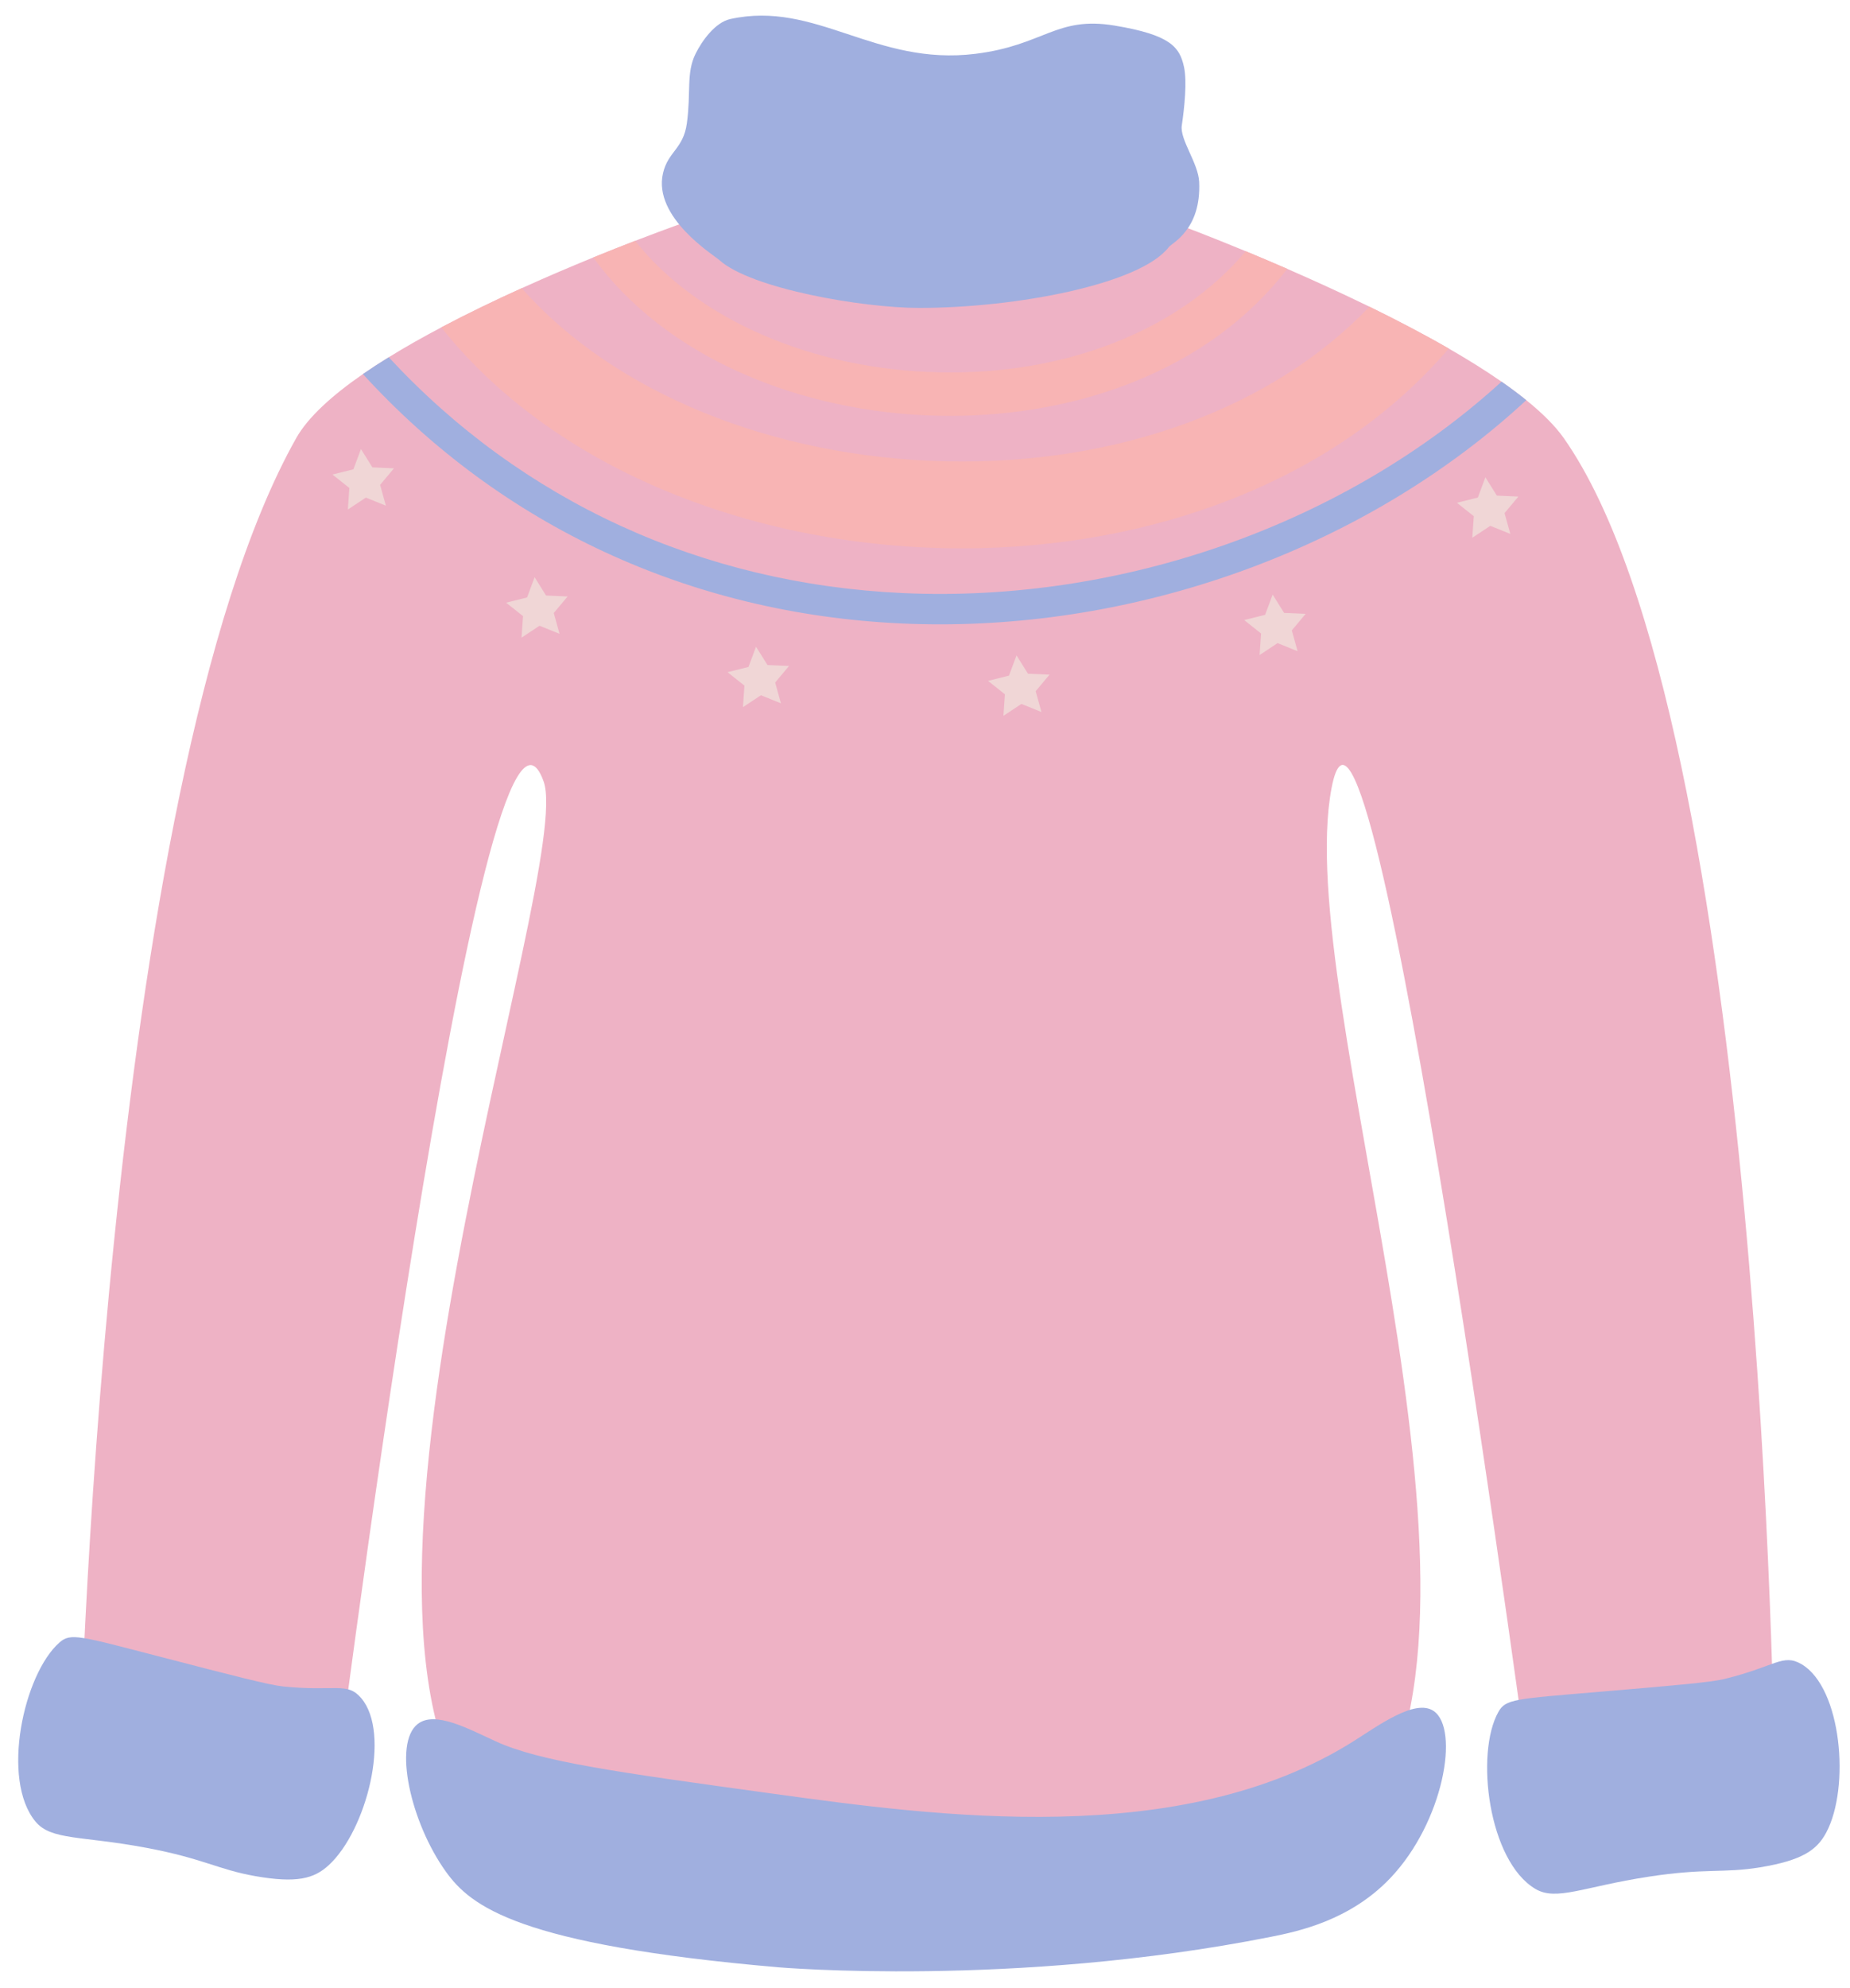 <?xml version="1.0" encoding="UTF-8" standalone="no"?><svg xmlns="http://www.w3.org/2000/svg" xmlns:xlink="http://www.w3.org/1999/xlink" fill="#000000" height="152.7" preserveAspectRatio="xMidYMid meet" version="1" viewBox="-1.4 -1.2 142.2 152.7" width="142.2" zoomAndPan="magnify"><g id="change1_1"><path d="M100.952,59.329c-3.08,16.086,14.533,62.745,2.67,79.089-9.117,12.559-56.695,11.401-67.576,.334-14.339-14.585,6.776-73.134,4.338-79.923-4.672-13.015-16.32,79.706-16.32,79.706l-19.387-3.12S6.346,59.162,21.363,32.465c.911-1.618,2.768-3.294,5.132-4.927,.629-.435,1.293-.868,1.986-1.293,1.271-.786,2.635-1.555,4.04-2.296,2.027-1.071,4.14-2.086,6.182-3.01,1.942-.878,3.819-1.675,5.499-2.361,1.186-.484,2.274-.913,3.217-1.276,1.325-.512,2.364-.894,2.988-1.12,.424-.154,.656-.235,.656-.235,0,0,12.921,4.241,20.857,4.171,7.433-.065,17.853-3.838,17.853-3.838,0,0,.304,.113,.851,.324,.794,.309,2.099,.821,3.729,1.495,.963,.399,2.041,.854,3.192,1.355,1.954,.853,4.123,1.837,6.319,2.908,2.062,1.008,4.146,2.092,6.097,3.215,1.447,.833,2.818,1.685,4.053,2.543,.681,.474,1.318,.948,1.904,1.422,1.223,.986,2.217,1.969,2.888,2.923,15.407,21.945,16.185,102.114,16.185,102.114l-18.521,3.17s-12.514-94.105-15.517-78.421Z" fill="#eeb2c5"/></g><g id="change2_1"><path d="M11.018,126.103c5.499,1.428,8.27,2.144,9.344,2.254,4.03,.411,4.926-.375,6.007,.902,2.304,2.722,.401,10.166-2.503,12.83-1.131,1.038-2.462,1.401-5.673,.834-2.837-.501-3.951-1.345-8.343-2.17-4.983-.936-7.305-.565-8.51-2.001-2.7-3.217-.926-11.361,1.835-13.775,.855-.747,1.506-.519,7.842,1.127Z" fill="#a0afdf"/></g><g id="change2_2"><path d="M121.548,128.768c5.661-.479,8.513-.723,9.562-.977,3.938-.951,4.522-1.99,5.965-1.144,3.078,1.803,3.754,9.456,1.899,12.933-.722,1.354-1.857,2.139-5.074,2.671-2.842,.47-4.174,.043-8.59,.723-5.012,.771-7.078,1.892-8.691,.938-3.615-2.138-4.646-10.409-2.843-13.603,.558-.989,1.249-.989,7.771-1.541Z" fill="#a0afdf"/></g><g id="change2_3"><path d="M54.733,.263c-1.164,.256-2.181,1.679-2.67,2.67-.731,1.484-.337,2.921-.667,5.339-.269,1.972-1.45,2.163-1.835,3.838-.782,3.399,3.916,6.294,4.338,6.674,2.438,2.195,11,3.671,15.351,3.671,7.508,0,17.019-1.835,19.188-4.672,.248-.324,2.503-1.335,2.336-5.006-.066-1.449-1.496-3.246-1.335-4.338,.2-1.354,.414-3.393,.167-4.505-.334-1.502-.998-2.452-5.339-3.17-4.486-.743-5.41,1.513-10.679,2.169-7.727,.962-12.264-4.121-18.854-2.67Z" fill="#a0afdf"/></g><g id="change2_4"><path d="M36.713,132.577c3.394,1.554,9.326,2.371,21.19,4.004,12.639,1.74,31.469,4.333,44.717-4.004,1.934-1.217,4.752-3.298,6.174-2.336,2.015,1.363,.778,8.532-3.337,12.848-3.082,3.232-7.031,4.079-9.177,4.505-19.715,3.912-37.876,2.336-37.876,2.336-19.987-1.734-23.614-4.682-25.529-7.342-2.701-3.753-4.086-9.842-2.169-11.346,1.324-1.039,3.894,.367,6.007,1.335Z" fill="#a0afdf"/></g><g id="change3_1"><path d="M109.96,25.578c-4.285,4.989-9.863,8.865-16.607,11.533-6.324,2.504-13.498,3.816-20.828,3.816-.434,0-.869-.005-1.305-.015-7.939-.169-15.743-1.855-22.564-4.88-6.637-2.943-12.179-7.096-16.136-12.082,2.027-1.071,4.14-2.086,6.182-3.01,7.048,7.987,19.248,13.016,32.66,13.3,13.195,.282,25.088-4.115,32.501-11.877,2.062,1.008,4.146,2.092,6.097,3.215Z" fill="#f8b4b4"/></g><g id="change3_2"><path d="M97.545,19.454c-.008,.013-.018,.027-.028,.04-2.952,3.811-6.956,6.736-11.903,8.695-4.241,1.679-9.058,2.56-13.981,2.56-.294,0-.586-.003-.878-.01-5.336-.113-10.577-1.246-15.157-3.277-4.797-2.126-8.735-5.196-11.396-8.883,1.186-.484,2.274-.913,3.217-1.276,4.789,6.048,13.644,9.894,23.406,10.101,9.729,.21,18.449-3.259,23.528-9.304,.963,.399,2.041,.854,3.192,1.355Z" fill="#f8b4b4"/></g><g id="change4_1"><path d="M115.917,29.542c-11.693,10.829-28.337,17.221-45.06,17.221-.989,0-1.977-.022-2.965-.067-16.253-.741-30.741-7.49-41.396-19.158,.629-.435,1.293-.868,1.986-1.293,10.213,11.032,24.03,17.411,39.518,18.117,16.942,.774,34.093-5.369,46.015-16.242,.681,.474,1.318,.948,1.904,1.422Z" fill="#a0afdf"/></g><g id="change5_1"><path d="M28.26 37.647L26.722 37.027 25.339 37.942 25.453 36.288 24.155 35.255 25.764 34.853 26.345 33.299 27.225 34.705 28.882 34.778 27.817 36.049 28.26 37.647z" fill="#f0d6d6"/></g><g id="change5_2"><path d="M41.608 47.491L40.07 46.871 38.687 47.787 38.802 46.132 37.503 45.1 39.113 44.697 39.693 43.144 40.573 44.55 42.23 44.622 41.165 45.893 41.608 47.491z" fill="#f0d6d6"/></g><g id="change5_3"><path d="M58.627 52.831L57.089 52.211 55.706 53.126 55.821 51.471 54.522 50.439 56.132 50.037 56.712 48.483 57.592 49.889 59.249 49.961 58.184 51.233 58.627 52.831z" fill="#f0d6d6"/></g><g id="change5_4"><path d="M78.65 53.498L77.111 52.878 75.728 53.793 75.843 52.139 74.545 51.106 76.154 50.704 76.735 49.15 77.615 50.556 79.272 50.629 78.206 51.9 78.65 53.498z" fill="#f0d6d6"/></g><g id="change5_5"><path d="M98.338 48.826L96.8 48.206 95.417 49.122 95.532 47.467 94.234 46.434 95.843 46.032 96.423 44.479 97.303 45.885 98.96 45.957 97.895 47.228 98.338 48.826z" fill="#f0d6d6"/></g><g id="change5_6"><path d="M114.69 39.816L113.152 39.196 111.769 40.111 111.883 38.457 110.585 37.424 112.194 37.022 112.775 35.468 113.655 36.874 115.312 36.947 114.247 38.218 114.69 39.816z" fill="#f0d6d6"/></g></svg>